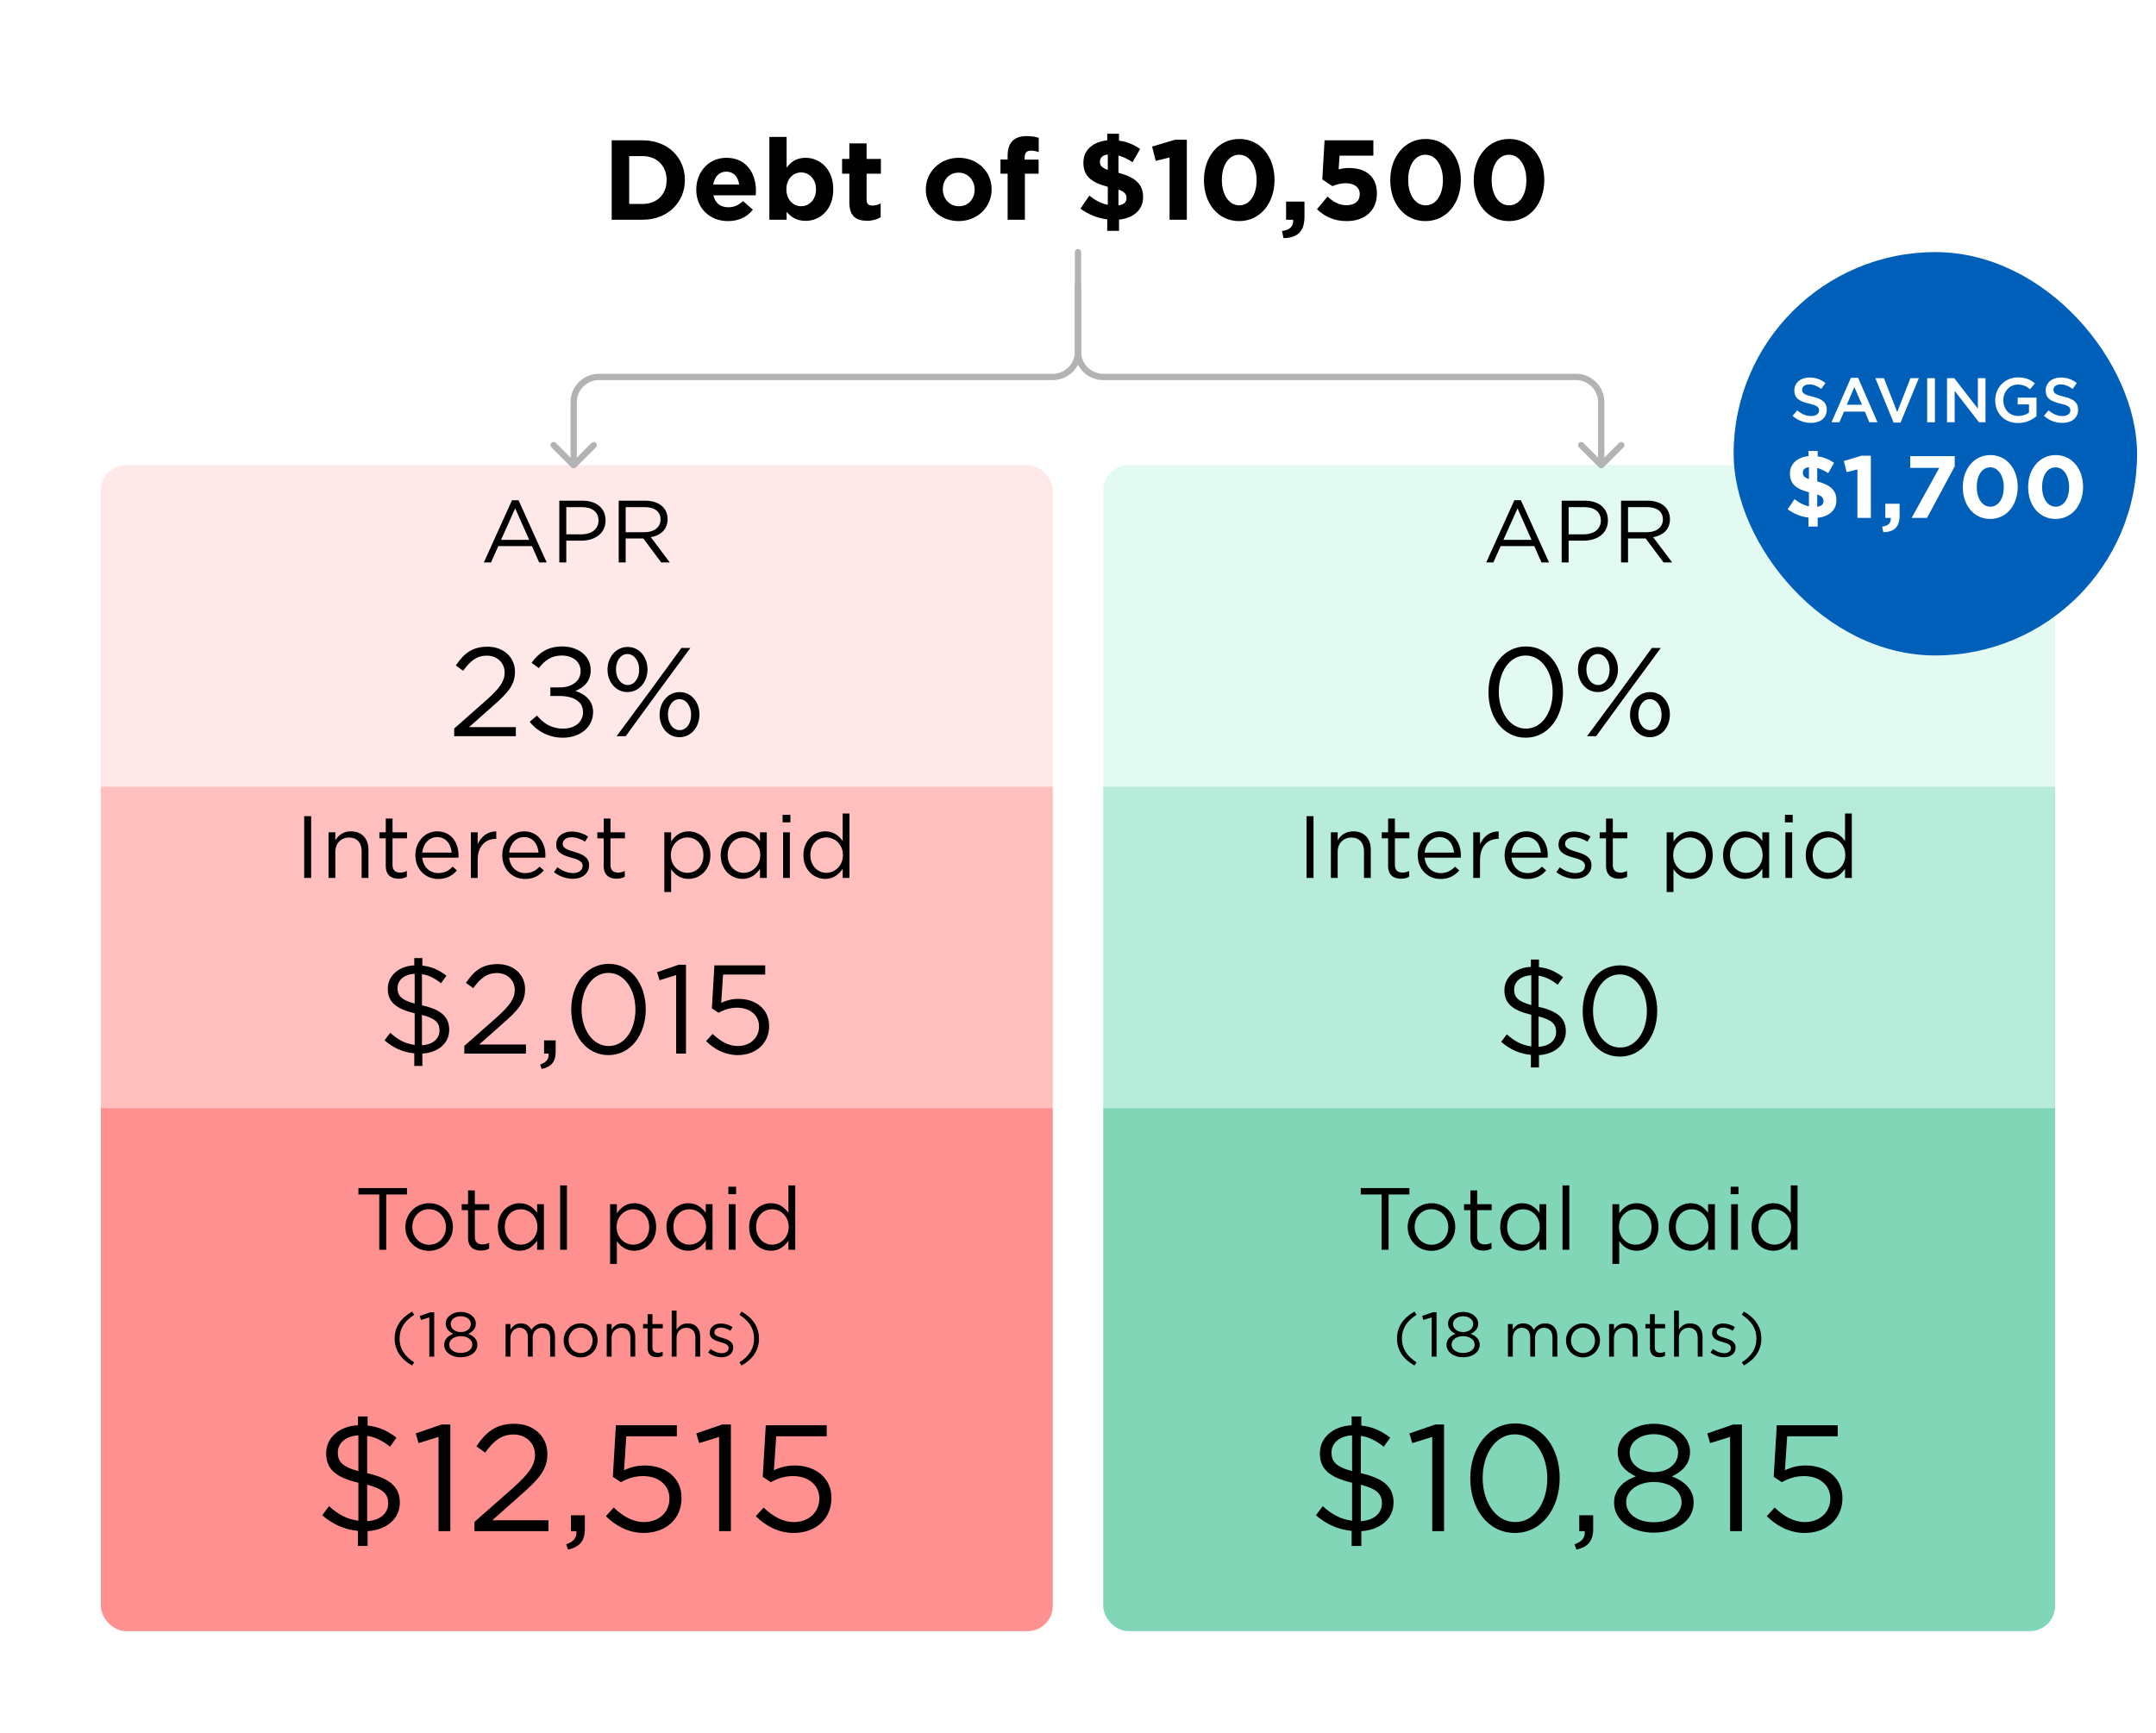 <svg width="342" height="275" viewBox="0 0 342 275" fill="none" xmlns="http://www.w3.org/2000/svg">
<rect width="342" height="275" fill="white"/>
<g clip-path="url(#clip0_395_12827)">
<rect width="151" height="51" transform="translate(16 73.808)" fill="#FFE8E8"/>
<path d="M76.751 89.243L81.217 79.373H82.253L86.719 89.243H85.529L84.381 86.653H79.047L77.885 89.243H76.751ZM79.481 85.659H83.947L81.721 80.661L79.481 85.659Z" fill="black"/>
<path d="M88.722 89.243V79.443H92.389C94.602 79.443 96.058 80.619 96.058 82.551V82.579C96.058 84.693 94.293 85.785 92.207 85.785H89.828V89.243H88.722ZM89.828 84.777H92.249C93.874 84.777 94.938 83.909 94.938 82.621V82.593C94.938 81.193 93.888 80.465 92.305 80.465H89.828V84.777Z" fill="black"/>
<path d="M98.143 89.243V79.443H102.357C103.561 79.443 104.527 79.807 105.143 80.423C105.619 80.899 105.899 81.585 105.899 82.355V82.383C105.899 84.007 104.779 84.959 103.239 85.239L106.249 89.243H104.891L102.049 85.435H99.249V89.243H98.143ZM99.249 84.441H102.259C103.729 84.441 104.779 83.685 104.779 82.425V82.397C104.779 81.193 103.855 80.465 102.273 80.465H99.249V84.441Z" fill="black"/>
<path d="M72.049 116.808V115.588L77.129 111.108C79.269 109.188 80.049 108.108 80.049 106.708C80.049 105.068 78.749 104.028 77.228 104.028C75.629 104.028 74.588 104.868 73.469 106.428L72.308 105.588C73.569 103.708 74.888 102.608 77.349 102.608C79.868 102.608 81.689 104.288 81.689 106.568V106.608C81.689 108.648 80.609 109.908 78.148 112.048L74.409 115.368H81.829V116.808H72.049Z" fill="black"/>
<path d="M89.281 117.048C87.021 117.048 85.181 115.988 84.021 114.528L85.181 113.528C86.201 114.808 87.541 115.608 89.321 115.608C91.161 115.608 92.481 114.588 92.481 113.008V112.968C92.481 111.388 91.101 110.428 88.741 110.428H87.301V109.068H88.781C90.701 109.068 92.101 108.088 92.101 106.488V106.448C92.101 105.048 90.921 104.008 89.101 104.008C87.541 104.008 86.441 104.728 85.481 106.008L84.321 105.168C85.441 103.588 86.921 102.568 89.141 102.568C91.821 102.568 93.701 104.148 93.701 106.308V106.348C93.701 108.188 92.501 109.148 91.261 109.628C92.861 110.148 94.081 111.188 94.081 112.968V113.008C94.081 115.248 92.161 117.048 89.281 117.048Z" fill="black"/>
<path d="M99.531 109.808C97.631 109.808 96.371 108.148 96.371 106.268V106.228C96.371 104.328 97.651 102.648 99.571 102.648C101.451 102.648 102.711 104.308 102.711 106.188V106.228C102.711 108.128 101.431 109.808 99.531 109.808ZM99.531 103.768C98.431 103.768 97.711 104.868 97.711 106.188V106.228C97.711 107.628 98.531 108.688 99.571 108.688C100.651 108.688 101.391 107.608 101.391 106.268V106.228C101.391 104.828 100.551 103.768 99.531 103.768ZM103.211 109.508L108.091 102.808H109.511L104.111 110.148L99.251 116.808H97.811L103.211 109.508ZM107.771 116.968C105.891 116.968 104.631 115.308 104.631 113.428V113.388C104.631 111.488 105.911 109.808 107.811 109.808C109.711 109.808 110.951 111.468 110.951 113.348V113.388C110.951 115.288 109.691 116.968 107.771 116.968ZM107.811 115.848C108.911 115.848 109.631 114.768 109.631 113.428V113.388C109.631 111.988 108.811 110.928 107.771 110.928C106.691 110.928 105.951 112.028 105.951 113.348V113.388C105.951 114.788 106.771 115.848 107.811 115.848Z" fill="black"/>
<rect width="151" height="51" transform="translate(16 124.808)" fill="#FFBFBF"/>
<path d="M48.251 139.298V129.498H49.357V139.298H48.251Z" fill="black"/>
<path d="M52.115 139.298V132.06H53.193V133.32C53.669 132.536 54.425 131.906 55.671 131.906C57.421 131.906 58.443 133.082 58.443 134.804V139.298H57.365V135.07C57.365 133.726 56.637 132.886 55.363 132.886C54.117 132.886 53.193 133.796 53.193 135.154V139.298H52.115Z" fill="black"/>
<path d="M63.234 139.424C62.072 139.424 61.19 138.85 61.19 137.38V133.012H60.182V132.06H61.19V129.876H62.268V132.06H64.564V133.012H62.268V137.24C62.268 138.122 62.758 138.444 63.486 138.444C63.85 138.444 64.158 138.374 64.536 138.192V139.116C64.158 139.312 63.752 139.424 63.234 139.424Z" fill="black"/>
<path d="M69.501 139.466C67.513 139.466 65.889 137.94 65.889 135.7V135.672C65.889 133.586 67.359 131.906 69.361 131.906C71.503 131.906 72.735 133.614 72.735 135.728C72.735 135.868 72.735 135.952 72.721 136.078H66.981C67.135 137.646 68.241 138.528 69.529 138.528C70.523 138.528 71.223 138.122 71.811 137.506L72.483 138.108C71.755 138.92 70.873 139.466 69.501 139.466ZM66.981 135.28H71.643C71.531 133.964 70.775 132.816 69.333 132.816C68.073 132.816 67.121 133.866 66.981 135.28Z" fill="black"/>
<path d="M74.692 139.298V132.06H75.77V133.95C76.302 132.746 77.352 131.878 78.724 131.934V133.096H78.64C77.058 133.096 75.77 134.23 75.77 136.414V139.298H74.692Z" fill="black"/>
<path d="M83.285 139.466C81.297 139.466 79.673 137.94 79.673 135.7V135.672C79.673 133.586 81.143 131.906 83.145 131.906C85.287 131.906 86.519 133.614 86.519 135.728C86.519 135.868 86.519 135.952 86.505 136.078H80.765C80.919 137.646 82.025 138.528 83.313 138.528C84.307 138.528 85.007 138.122 85.595 137.506L86.267 138.108C85.539 138.92 84.657 139.466 83.285 139.466ZM80.765 135.28H85.427C85.315 133.964 84.559 132.816 83.117 132.816C81.857 132.816 80.905 133.866 80.765 135.28Z" fill="black"/>
<path d="M90.871 139.438C89.835 139.438 88.686 139.032 87.874 138.374L88.421 137.604C89.204 138.192 90.073 138.528 90.927 138.528C91.794 138.528 92.424 138.08 92.424 137.38V137.352C92.424 136.624 91.57 136.344 90.618 136.078C89.484 135.756 88.225 135.364 88.225 134.034V134.006C88.225 132.76 89.26 131.934 90.689 131.934C91.57 131.934 92.55 132.242 93.293 132.732L92.802 133.544C92.13 133.11 91.361 132.844 90.66 132.844C89.806 132.844 89.26 133.292 89.26 133.894V133.922C89.26 134.608 90.156 134.874 91.123 135.168C92.243 135.504 93.447 135.938 93.447 137.24V137.268C93.447 138.64 92.312 139.438 90.871 139.438Z" fill="black"/>
<path d="M97.805 139.424C96.642 139.424 95.76 138.85 95.76 137.38V133.012H94.752V132.06H95.76V129.876H96.838V132.06H99.135V133.012H96.838V137.24C96.838 138.122 97.329 138.444 98.056 138.444C98.421 138.444 98.728 138.374 99.106 138.192V139.116C98.728 139.312 98.323 139.424 97.805 139.424Z" fill="black"/>
<path d="M105.38 141.538V132.06H106.458V133.516C107.046 132.648 107.9 131.906 109.23 131.906C110.966 131.906 112.688 133.278 112.688 135.658V135.686C112.688 138.052 110.98 139.452 109.23 139.452C107.886 139.452 107.018 138.724 106.458 137.912V141.538H105.38ZM109.034 138.486C110.434 138.486 111.582 137.45 111.582 135.7V135.672C111.582 133.964 110.406 132.872 109.034 132.872C107.69 132.872 106.416 134.006 106.416 135.658V135.686C106.416 137.366 107.69 138.486 109.034 138.486Z" fill="black"/>
<path d="M117.785 139.452C116.049 139.452 114.327 138.08 114.327 135.7V135.672C114.327 133.306 116.049 131.906 117.785 131.906C119.129 131.906 119.997 132.634 120.557 133.446V132.06H121.635V139.298H120.557V137.842C119.969 138.71 119.115 139.452 117.785 139.452ZM117.981 138.486C119.325 138.486 120.599 137.352 120.599 135.686V135.658C120.599 133.992 119.325 132.872 117.981 132.872C116.581 132.872 115.433 133.908 115.433 135.658V135.686C115.433 137.394 116.609 138.486 117.981 138.486Z" fill="black"/>
<path d="M124.142 130.478V129.288H125.374V130.478H124.142ZM124.212 139.298V132.06H125.29V139.298H124.212Z" fill="black"/>
<path d="M130.899 139.452C129.163 139.452 127.441 138.08 127.441 135.7V135.672C127.441 133.306 129.163 131.906 130.899 131.906C132.243 131.906 133.111 132.634 133.671 133.446V129.078H134.749V139.298H133.671V137.842C133.083 138.71 132.229 139.452 130.899 139.452ZM131.095 138.486C132.439 138.486 133.713 137.352 133.713 135.686V135.658C133.713 133.992 132.439 132.872 131.095 132.872C129.695 132.872 128.547 133.908 128.547 135.658V135.686C128.547 137.394 129.723 138.486 131.095 138.486Z" fill="black"/>
<path d="M70.817 154.808L69.957 156.008C68.977 155.208 67.997 154.728 66.937 154.568V159.508C69.977 160.188 71.257 161.348 71.257 163.388C71.257 165.548 69.497 167.008 66.997 167.168V169.128H65.717V167.128C63.937 166.968 62.397 166.268 60.997 165.068L61.897 163.868C63.097 164.948 64.277 165.608 65.777 165.788V160.768C62.817 160.068 61.517 158.988 61.517 156.888V156.868C61.517 154.808 63.257 153.288 65.717 153.168V152.008H66.997V153.208C68.497 153.368 69.637 153.908 70.817 154.808ZM69.717 163.488C69.717 162.308 69.137 161.608 66.937 161.028V165.848C68.657 165.748 69.717 164.808 69.717 163.508V163.488ZM63.057 156.768C63.057 157.908 63.577 158.648 65.777 159.228V154.508C64.077 154.588 63.057 155.548 63.057 156.768Z" fill="black"/>
<path d="M73.652 167.168V165.948L78.732 161.468C80.872 159.548 81.652 158.468 81.652 157.068C81.652 155.428 80.352 154.388 78.832 154.388C77.232 154.388 76.192 155.228 75.072 156.788L73.912 155.948C75.172 154.068 76.492 152.968 78.952 152.968C81.472 152.968 83.292 154.648 83.292 156.928V156.968C83.292 159.008 82.212 160.268 79.752 162.408L76.012 165.728H83.432V167.168H73.652Z" fill="black"/>
<path d="M85.924 169.608L85.684 168.908C86.684 168.548 87.104 168.028 87.024 167.168H86.304V165.068H88.144V166.868C88.144 168.488 87.444 169.268 85.924 169.608Z" fill="black"/>
<path d="M96.516 167.408C92.896 167.408 90.616 164.128 90.616 160.208V160.168C90.616 156.248 92.956 152.928 96.556 152.928C100.156 152.928 102.436 156.208 102.436 160.128V160.168C102.436 164.088 100.116 167.408 96.516 167.408ZM96.556 165.968C99.176 165.968 100.796 163.268 100.796 160.208V160.168C100.796 157.108 99.116 154.368 96.516 154.368C93.896 154.368 92.256 157.048 92.256 160.128V160.168C92.256 163.228 93.936 165.968 96.556 165.968Z" fill="black"/>
<path d="M107.255 167.168V154.708L104.615 155.528L104.235 154.248L107.655 153.068H108.815V167.168H107.255Z" fill="black"/>
<path d="M117.003 167.408C115.003 167.408 113.263 166.448 112.003 165.188L113.043 164.048C114.263 165.228 115.603 165.968 117.023 165.968C119.023 165.968 120.403 164.648 120.403 162.868V162.828C120.403 161.088 118.963 159.888 116.923 159.888C115.743 159.888 114.803 160.248 113.983 160.688L112.923 159.988L113.323 153.168H121.383V154.628H114.703L114.403 159.108C115.223 158.748 116.003 158.488 117.163 158.488C119.883 158.488 122.003 160.108 122.003 162.768V162.808C122.003 165.548 119.923 167.408 117.003 167.408Z" fill="black"/>
<rect width="151" height="83" transform="translate(16 175.808)" fill="#FF9090"/>
<path d="M60.16 198.298V189.52H56.856V188.498H64.57V189.52H61.266V198.298H60.16Z" fill="black"/>
<path d="M68.05 198.466C65.88 198.466 64.298 196.758 64.298 194.714V194.686C64.298 192.642 65.894 190.906 68.078 190.906C70.248 190.906 71.844 192.614 71.844 194.658V194.686C71.844 196.73 70.234 198.466 68.05 198.466ZM68.078 197.5C69.646 197.5 70.738 196.24 70.738 194.714V194.686C70.738 193.132 69.576 191.858 68.05 191.858C66.482 191.858 65.404 193.132 65.404 194.658V194.686C65.404 196.24 66.552 197.5 68.078 197.5Z" fill="black"/>
<path d="M76.289 198.424C75.127 198.424 74.245 197.85 74.245 196.38V192.012H73.237V191.06H74.245V188.876H75.323V191.06H77.619V192.012H75.323V196.24C75.323 197.122 75.813 197.444 76.541 197.444C76.905 197.444 77.213 197.374 77.591 197.192V198.116C77.213 198.312 76.807 198.424 76.289 198.424Z" fill="black"/>
<path d="M82.43 198.452C80.694 198.452 78.972 197.08 78.972 194.7V194.672C78.972 192.306 80.694 190.906 82.43 190.906C83.774 190.906 84.642 191.634 85.202 192.446V191.06H86.28V198.298H85.202V196.842C84.614 197.71 83.76 198.452 82.43 198.452ZM82.626 197.486C83.97 197.486 85.244 196.352 85.244 194.686V194.658C85.244 192.992 83.97 191.872 82.626 191.872C81.226 191.872 80.078 192.908 80.078 194.658V194.686C80.078 196.394 81.254 197.486 82.626 197.486Z" fill="black"/>
<path d="M88.857 198.298V188.078H89.935V198.298H88.857Z" fill="black"/>
<path d="M96.774 200.538V191.06H97.852V192.516C98.44 191.648 99.294 190.906 100.624 190.906C102.36 190.906 104.082 192.278 104.082 194.658V194.686C104.082 197.052 102.374 198.452 100.624 198.452C99.28 198.452 98.412 197.724 97.852 196.912V200.538H96.774ZM100.428 197.486C101.828 197.486 102.976 196.45 102.976 194.7V194.672C102.976 192.964 101.8 191.872 100.428 191.872C99.084 191.872 97.81 193.006 97.81 194.658V194.686C97.81 196.366 99.084 197.486 100.428 197.486Z" fill="black"/>
<path d="M109.179 198.452C107.443 198.452 105.721 197.08 105.721 194.7V194.672C105.721 192.306 107.443 190.906 109.179 190.906C110.523 190.906 111.391 191.634 111.951 192.446V191.06H113.029V198.298H111.951V196.842C111.363 197.71 110.509 198.452 109.179 198.452ZM109.375 197.486C110.719 197.486 111.993 196.352 111.993 194.686V194.658C111.993 192.992 110.719 191.872 109.375 191.872C107.975 191.872 106.827 192.908 106.827 194.658V194.686C106.827 196.394 108.003 197.486 109.375 197.486Z" fill="black"/>
<path d="M115.536 189.478V188.288H116.768V189.478H115.536ZM115.606 198.298V191.06H116.684V198.298H115.606Z" fill="black"/>
<path d="M122.294 198.452C120.558 198.452 118.836 197.08 118.836 194.7V194.672C118.836 192.306 120.558 190.906 122.294 190.906C123.638 190.906 124.506 191.634 125.066 192.446V188.078H126.144V198.298H125.066V196.842C124.478 197.71 123.624 198.452 122.294 198.452ZM122.49 197.486C123.834 197.486 125.108 196.352 125.108 194.686V194.658C125.108 192.992 123.834 191.872 122.49 191.872C121.09 191.872 119.942 192.908 119.942 194.658V194.686C119.942 196.394 121.118 197.486 122.49 197.486Z" fill="black"/>
<path d="M65.372 216.663C63.592 215.663 62.602 214.223 62.602 212.383C62.602 210.543 63.592 209.103 65.372 208.103L65.702 208.613C64.182 209.583 63.382 210.783 63.382 212.383C63.382 213.983 64.182 215.183 65.702 216.153L65.372 216.663Z" fill="black"/>
<path d="M68.098 215.253V209.023L66.778 209.433L66.588 208.793L68.298 208.203H68.878V215.253H68.098Z" fill="black"/>
<path d="M73.092 215.353C71.602 215.353 70.462 214.543 70.462 213.373V213.353C70.462 212.523 71.062 211.933 71.902 211.633C71.252 211.333 70.702 210.833 70.702 210.023V210.003C70.702 208.923 71.812 208.153 73.092 208.153C74.372 208.153 75.482 208.923 75.482 210.003V210.023C75.482 210.833 74.932 211.333 74.282 211.633C75.112 211.943 75.722 212.513 75.722 213.343V213.363C75.722 214.553 74.582 215.353 73.092 215.353ZM73.092 211.353C73.982 211.353 74.692 210.833 74.692 210.073V210.053C74.692 209.363 74.002 208.843 73.092 208.843C72.182 208.843 71.492 209.353 71.492 210.053V210.073C71.492 210.833 72.202 211.353 73.092 211.353ZM73.092 214.663C74.242 214.663 74.922 214.063 74.922 213.353V213.333C74.922 212.553 74.112 212.003 73.092 212.003C72.072 212.003 71.262 212.553 71.262 213.333V213.353C71.262 214.063 71.942 214.663 73.092 214.663Z" fill="black"/>
<path d="M80.199 215.253V210.083H80.969V210.953C81.309 210.443 81.769 209.973 82.639 209.973C83.479 209.973 84.019 210.423 84.299 211.003C84.669 210.433 85.219 209.973 86.119 209.973C87.309 209.973 88.039 210.773 88.039 212.053V215.253H87.269V212.233C87.269 211.233 86.769 210.673 85.929 210.673C85.149 210.673 84.499 211.253 84.499 212.273V215.253H83.739V212.213C83.739 211.243 83.229 210.673 82.409 210.673C81.589 210.673 80.969 211.353 80.969 212.303V215.253H80.199Z" fill="black"/>
<path d="M92.091 215.373C90.541 215.373 89.411 214.153 89.411 212.693V212.673C89.411 211.213 90.551 209.973 92.111 209.973C93.661 209.973 94.801 211.193 94.801 212.653V212.673C94.801 214.133 93.651 215.373 92.091 215.373ZM92.111 214.683C93.231 214.683 94.011 213.783 94.011 212.693V212.673C94.011 211.563 93.181 210.653 92.091 210.653C90.971 210.653 90.201 211.563 90.201 212.653V212.673C90.201 213.783 91.021 214.683 92.111 214.683Z" fill="black"/>
<path d="M96.246 215.253V210.083H97.016V210.983C97.356 210.423 97.896 209.973 98.786 209.973C100.036 209.973 100.766 210.813 100.766 212.043V215.253H99.996V212.233C99.996 211.273 99.476 210.673 98.566 210.673C97.676 210.673 97.016 211.323 97.016 212.293V215.253H96.246Z" fill="black"/>
<path d="M104.188 215.343C103.358 215.343 102.728 214.933 102.728 213.883V210.763H102.008V210.083H102.728V208.523H103.498V210.083H105.138V210.763H103.498V213.783C103.498 214.413 103.848 214.643 104.368 214.643C104.628 214.643 104.848 214.593 105.118 214.463V215.123C104.848 215.263 104.558 215.343 104.188 215.343Z" fill="black"/>
<path d="M106.551 215.253V207.953H107.321V210.983C107.661 210.423 108.201 209.973 109.091 209.973C110.341 209.973 111.071 210.813 111.071 212.043V215.253H110.301V212.233C110.301 211.273 109.781 210.673 108.871 210.673C107.981 210.673 107.321 211.323 107.321 212.293V215.253H106.551Z" fill="black"/>
<path d="M114.473 215.353C113.733 215.353 112.913 215.063 112.333 214.593L112.723 214.043C113.283 214.463 113.903 214.703 114.513 214.703C115.133 214.703 115.583 214.383 115.583 213.883V213.863C115.583 213.343 114.973 213.143 114.293 212.953C113.483 212.723 112.583 212.443 112.583 211.493V211.473C112.583 210.583 113.323 209.993 114.343 209.993C114.973 209.993 115.673 210.213 116.203 210.563L115.853 211.143C115.373 210.833 114.823 210.643 114.323 210.643C113.713 210.643 113.323 210.963 113.323 211.393V211.413C113.323 211.903 113.963 212.093 114.653 212.303C115.453 212.543 116.313 212.853 116.313 213.783V213.803C116.313 214.783 115.503 215.353 114.473 215.353Z" fill="black"/>
<path d="M117.628 216.663L117.298 216.153C118.818 215.183 119.618 213.983 119.618 212.383C119.618 210.783 118.818 209.583 117.298 208.613L117.628 208.103C119.408 209.103 120.398 210.543 120.398 212.383C120.398 214.223 119.408 215.663 117.628 216.663Z" fill="black"/>
<path d="M62.897 228.108L61.865 229.548C60.689 228.588 59.513 228.012 58.241 227.82V233.748C61.889 234.564 63.425 235.956 63.425 238.404C63.425 240.996 61.313 242.748 58.313 242.94V245.292H56.777V242.892C54.641 242.7 52.793 241.86 51.113 240.42L52.193 238.98C53.633 240.276 55.049 241.068 56.849 241.284V235.26C53.297 234.42 51.737 233.124 51.737 230.604V230.58C51.737 228.108 53.825 226.284 56.777 226.14V224.748H58.313V226.188C60.113 226.38 61.481 227.028 62.897 228.108ZM61.577 238.524C61.577 237.108 60.881 236.268 58.241 235.572V241.356C60.305 241.236 61.577 240.108 61.577 238.548V238.524ZM53.585 230.46C53.585 231.828 54.209 232.716 56.849 233.412V227.748C54.809 227.844 53.585 228.996 53.585 230.46Z" fill="black"/>
<path d="M69.563 242.94V227.988L66.395 228.972L65.939 227.436L70.043 226.02H71.435V242.94H69.563Z" fill="black"/>
<path d="M75.26 242.94V241.476L81.356 236.1C83.924 233.796 84.86 232.5 84.86 230.82C84.86 228.852 83.3 227.604 81.476 227.604C79.556 227.604 78.308 228.612 76.964 230.484L75.572 229.476C77.084 227.22 78.668 225.9 81.62 225.9C84.644 225.9 86.828 227.916 86.828 230.652V230.7C86.828 233.148 85.532 234.66 82.58 237.228L78.092 241.212H86.996V242.94H75.26Z" fill="black"/>
<path d="M90.108 245.868L89.82 245.028C91.019 244.596 91.523 243.972 91.427 242.94H90.564V240.42H92.772V242.58C92.772 244.524 91.931 245.46 90.108 245.868Z" fill="black"/>
<path d="M102.11 243.228C99.71 243.228 97.622 242.076 96.11 240.564L97.358 239.196C98.822 240.612 100.43 241.5 102.134 241.5C104.534 241.5 106.19 239.916 106.19 237.78V237.732C106.19 235.644 104.462 234.204 102.014 234.204C100.598 234.204 99.47 234.636 98.486 235.164L97.214 234.324L97.694 226.14H107.366V227.892H99.35L98.99 233.268C99.974 232.836 100.91 232.524 102.302 232.524C105.566 232.524 108.11 234.468 108.11 237.66V237.708C108.11 240.996 105.614 243.228 102.11 243.228Z" fill="black"/>
<path d="M114.07 242.94V227.988L110.902 228.972L110.446 227.436L114.55 226.02H115.942V242.94H114.07Z" fill="black"/>
<path d="M125.887 243.228C123.487 243.228 121.399 242.076 119.887 240.564L121.135 239.196C122.599 240.612 124.207 241.5 125.911 241.5C128.311 241.5 129.967 239.916 129.967 237.78V237.732C129.967 235.644 128.239 234.204 125.791 234.204C124.375 234.204 123.247 234.636 122.263 235.164L120.991 234.324L121.471 226.14H131.143V227.892H123.127L122.767 233.268C123.751 232.836 124.687 232.524 126.079 232.524C129.343 232.524 131.887 234.468 131.887 237.66V237.708C131.887 240.996 129.391 243.228 125.887 243.228Z" fill="black"/>
</g>
<g clip-path="url(#clip1_395_12827)">
<rect width="151" height="51" transform="translate(175 73.808)" fill="#E3FAF2"/>
<path d="M235.751 89.243L240.217 79.373H241.253L245.719 89.243H244.529L243.381 86.653H238.047L236.885 89.243H235.751ZM238.481 85.659H242.947L240.721 80.661L238.481 85.659Z" fill="black"/>
<path d="M247.722 89.243V79.443H251.39C253.602 79.443 255.058 80.619 255.058 82.551V82.579C255.058 84.693 253.294 85.785 251.208 85.785H248.828V89.243H247.722ZM248.828 84.777H251.25C252.874 84.777 253.938 83.909 253.938 82.621V82.593C253.938 81.193 252.888 80.465 251.306 80.465H248.828V84.777Z" fill="black"/>
<path d="M257.143 89.243V79.443H261.357C262.561 79.443 263.527 79.807 264.143 80.423C264.619 80.899 264.899 81.585 264.899 82.355V82.383C264.899 84.007 263.779 84.959 262.239 85.239L265.249 89.243H263.891L261.049 85.435H258.249V89.243H257.143ZM258.249 84.441H261.259C262.729 84.441 263.779 83.685 263.779 82.425V82.397C263.779 81.193 262.855 80.465 261.273 80.465H258.249V84.441Z" fill="black"/>
<path d="M242.012 117.048C238.392 117.048 236.112 113.768 236.112 109.848V109.808C236.112 105.888 238.452 102.568 242.052 102.568C245.652 102.568 247.932 105.848 247.932 109.768V109.808C247.932 113.728 245.612 117.048 242.012 117.048ZM242.052 115.608C244.672 115.608 246.292 112.908 246.292 109.848V109.808C246.292 106.748 244.612 104.008 242.012 104.008C239.392 104.008 237.752 106.688 237.752 109.768V109.808C237.752 112.868 239.432 115.608 242.052 115.608Z" fill="black"/>
<path d="M253.468 109.808C251.568 109.808 250.308 108.148 250.308 106.268V106.228C250.308 104.328 251.588 102.648 253.508 102.648C255.388 102.648 256.648 104.308 256.648 106.188V106.228C256.648 108.128 255.368 109.808 253.468 109.808ZM253.468 103.768C252.368 103.768 251.648 104.868 251.648 106.188V106.228C251.648 107.628 252.468 108.688 253.508 108.688C254.588 108.688 255.328 107.608 255.328 106.268V106.228C255.328 104.828 254.488 103.768 253.468 103.768ZM257.148 109.508L262.028 102.808H263.448L258.048 110.148L253.188 116.808H251.748L257.148 109.508ZM261.708 116.968C259.828 116.968 258.568 115.308 258.568 113.428V113.388C258.568 111.488 259.848 109.808 261.748 109.808C263.648 109.808 264.888 111.468 264.888 113.348V113.388C264.888 115.288 263.628 116.968 261.708 116.968ZM261.748 115.848C262.848 115.848 263.568 114.768 263.568 113.428V113.388C263.568 111.988 262.748 110.928 261.708 110.928C260.628 110.928 259.888 112.028 259.888 113.348V113.388C259.888 114.788 260.708 115.848 261.748 115.848Z" fill="black"/>
<rect width="151" height="51" transform="translate(175 124.808)" fill="#B7ECDA"/>
<path d="M207.251 139.298V129.498H208.357V139.298H207.251Z" fill="black"/>
<path d="M211.115 139.298V132.06H212.193V133.32C212.669 132.536 213.425 131.906 214.671 131.906C216.421 131.906 217.443 133.082 217.443 134.804V139.298H216.365V135.07C216.365 133.726 215.637 132.886 214.363 132.886C213.117 132.886 212.193 133.796 212.193 135.154V139.298H211.115Z" fill="black"/>
<path d="M222.234 139.424C221.072 139.424 220.19 138.85 220.19 137.38V133.012H219.182V132.06H220.19V129.876H221.268V132.06H223.564V133.012H221.268V137.24C221.268 138.122 221.758 138.444 222.486 138.444C222.85 138.444 223.158 138.374 223.536 138.192V139.116C223.158 139.312 222.752 139.424 222.234 139.424Z" fill="black"/>
<path d="M228.501 139.466C226.513 139.466 224.889 137.94 224.889 135.7V135.672C224.889 133.586 226.359 131.906 228.361 131.906C230.503 131.906 231.735 133.614 231.735 135.728C231.735 135.868 231.735 135.952 231.721 136.078H225.981C226.135 137.646 227.241 138.528 228.529 138.528C229.523 138.528 230.223 138.122 230.811 137.506L231.483 138.108C230.755 138.92 229.873 139.466 228.501 139.466ZM225.981 135.28H230.643C230.531 133.964 229.775 132.816 228.333 132.816C227.073 132.816 226.121 133.866 225.981 135.28Z" fill="black"/>
<path d="M233.692 139.298V132.06H234.77V133.95C235.302 132.746 236.352 131.878 237.724 131.934V133.096H237.64C236.058 133.096 234.77 134.23 234.77 136.414V139.298H233.692Z" fill="black"/>
<path d="M242.285 139.466C240.297 139.466 238.673 137.94 238.673 135.7V135.672C238.673 133.586 240.143 131.906 242.145 131.906C244.287 131.906 245.519 133.614 245.519 135.728C245.519 135.868 245.519 135.952 245.505 136.078H239.765C239.919 137.646 241.025 138.528 242.313 138.528C243.307 138.528 244.007 138.122 244.595 137.506L245.267 138.108C244.539 138.92 243.657 139.466 242.285 139.466ZM239.765 135.28H244.427C244.315 133.964 243.559 132.816 242.117 132.816C240.857 132.816 239.905 133.866 239.765 135.28Z" fill="black"/>
<path d="M249.871 139.438C248.835 139.438 247.687 139.032 246.875 138.374L247.421 137.604C248.205 138.192 249.073 138.528 249.927 138.528C250.795 138.528 251.425 138.08 251.425 137.38V137.352C251.425 136.624 250.571 136.344 249.619 136.078C248.485 135.756 247.225 135.364 247.225 134.034V134.006C247.225 132.76 248.261 131.934 249.689 131.934C250.571 131.934 251.551 132.242 252.293 132.732L251.803 133.544C251.131 133.11 250.361 132.844 249.661 132.844C248.807 132.844 248.261 133.292 248.261 133.894V133.922C248.261 134.608 249.157 134.874 250.123 135.168C251.243 135.504 252.447 135.938 252.447 137.24V137.268C252.447 138.64 251.313 139.438 249.871 139.438Z" fill="black"/>
<path d="M256.804 139.424C255.642 139.424 254.76 138.85 254.76 137.38V133.012H253.752V132.06H254.76V129.876H255.838V132.06H258.134V133.012H255.838V137.24C255.838 138.122 256.328 138.444 257.056 138.444C257.42 138.444 257.728 138.374 258.106 138.192V139.116C257.728 139.312 257.322 139.424 256.804 139.424Z" fill="black"/>
<path d="M264.38 141.538V132.06H265.458V133.516C266.046 132.648 266.9 131.906 268.23 131.906C269.966 131.906 271.688 133.278 271.688 135.658V135.686C271.688 138.052 269.98 139.452 268.23 139.452C266.886 139.452 266.018 138.724 265.458 137.912V141.538H264.38ZM268.034 138.486C269.434 138.486 270.582 137.45 270.582 135.7V135.672C270.582 133.964 269.406 132.872 268.034 132.872C266.69 132.872 265.416 134.006 265.416 135.658V135.686C265.416 137.366 266.69 138.486 268.034 138.486Z" fill="black"/>
<path d="M276.785 139.452C275.049 139.452 273.327 138.08 273.327 135.7V135.672C273.327 133.306 275.049 131.906 276.785 131.906C278.129 131.906 278.997 132.634 279.557 133.446V132.06H280.635V139.298H279.557V137.842C278.969 138.71 278.115 139.452 276.785 139.452ZM276.981 138.486C278.325 138.486 279.599 137.352 279.599 135.686V135.658C279.599 133.992 278.325 132.872 276.981 132.872C275.581 132.872 274.433 133.908 274.433 135.658V135.686C274.433 137.394 275.609 138.486 276.981 138.486Z" fill="black"/>
<path d="M283.142 130.478V129.288H284.374V130.478H283.142ZM283.212 139.298V132.06H284.29V139.298H283.212Z" fill="black"/>
<path d="M289.899 139.452C288.163 139.452 286.441 138.08 286.441 135.7V135.672C286.441 133.306 288.163 131.906 289.899 131.906C291.243 131.906 292.111 132.634 292.671 133.446V129.078H293.749V139.298H292.671V137.842C292.083 138.71 291.229 139.452 289.899 139.452ZM290.095 138.486C291.439 138.486 292.713 137.352 292.713 135.686V135.658C292.713 133.992 291.439 132.872 290.095 132.872C288.695 132.872 287.547 133.908 287.547 135.658V135.686C287.547 137.394 288.723 138.486 290.095 138.486Z" fill="black"/>
<path d="M247.943 155.048L247.083 156.248C246.103 155.448 245.123 154.968 244.063 154.808V159.748C247.103 160.428 248.383 161.588 248.383 163.628C248.383 165.788 246.623 167.248 244.123 167.408V169.368H242.843V167.368C241.063 167.208 239.523 166.508 238.123 165.308L239.023 164.108C240.223 165.188 241.403 165.848 242.903 166.028V161.008C239.943 160.308 238.643 159.228 238.643 157.128V157.108C238.643 155.048 240.383 153.528 242.843 153.408V152.248H244.123V153.448C245.623 153.608 246.763 154.148 247.943 155.048ZM246.843 163.728C246.843 162.548 246.263 161.848 244.063 161.268V166.088C245.783 165.988 246.843 165.048 246.843 163.748V163.728ZM240.183 157.008C240.183 158.148 240.703 158.888 242.903 159.468V154.748C241.203 154.828 240.183 155.788 240.183 157.008Z" fill="black"/>
<path d="M256.957 167.648C253.337 167.648 251.057 164.368 251.057 160.448V160.408C251.057 156.488 253.397 153.168 256.997 153.168C260.597 153.168 262.877 156.448 262.877 160.368V160.408C262.877 164.328 260.557 167.648 256.957 167.648ZM256.997 166.208C259.617 166.208 261.237 163.508 261.237 160.448V160.408C261.237 157.348 259.557 154.608 256.957 154.608C254.337 154.608 252.697 157.288 252.697 160.368V160.408C252.697 163.468 254.377 166.208 256.997 166.208Z" fill="black"/>
<rect width="151" height="83" transform="translate(175 175.808)" fill="#81D6B8"/>
<path d="M219.16 198.298V189.52H215.856V188.498H223.57V189.52H220.266V198.298H219.16Z" fill="black"/>
<path d="M227.05 198.466C224.88 198.466 223.298 196.758 223.298 194.714V194.686C223.298 192.642 224.894 190.906 227.078 190.906C229.248 190.906 230.844 192.614 230.844 194.658V194.686C230.844 196.73 229.234 198.466 227.05 198.466ZM227.078 197.5C228.646 197.5 229.738 196.24 229.738 194.714V194.686C229.738 193.132 228.576 191.858 227.05 191.858C225.482 191.858 224.404 193.132 224.404 194.658V194.686C224.404 196.24 225.552 197.5 227.078 197.5Z" fill="black"/>
<path d="M235.289 198.424C234.127 198.424 233.245 197.85 233.245 196.38V192.012H232.237V191.06H233.245V188.876H234.323V191.06H236.619V192.012H234.323V196.24C234.323 197.122 234.813 197.444 235.541 197.444C235.905 197.444 236.213 197.374 236.591 197.192V198.116C236.213 198.312 235.807 198.424 235.289 198.424Z" fill="black"/>
<path d="M241.43 198.452C239.694 198.452 237.972 197.08 237.972 194.7V194.672C237.972 192.306 239.694 190.906 241.43 190.906C242.774 190.906 243.642 191.634 244.202 192.446V191.06H245.28V198.298H244.202V196.842C243.614 197.71 242.76 198.452 241.43 198.452ZM241.626 197.486C242.97 197.486 244.244 196.352 244.244 194.686V194.658C244.244 192.992 242.97 191.872 241.626 191.872C240.226 191.872 239.078 192.908 239.078 194.658V194.686C239.078 196.394 240.254 197.486 241.626 197.486Z" fill="black"/>
<path d="M247.857 198.298V188.078H248.935V198.298H247.857Z" fill="black"/>
<path d="M255.774 200.538V191.06H256.852V192.516C257.44 191.648 258.294 190.906 259.624 190.906C261.36 190.906 263.082 192.278 263.082 194.658V194.686C263.082 197.052 261.374 198.452 259.624 198.452C258.28 198.452 257.412 197.724 256.852 196.912V200.538H255.774ZM259.428 197.486C260.828 197.486 261.976 196.45 261.976 194.7V194.672C261.976 192.964 260.8 191.872 259.428 191.872C258.084 191.872 256.81 193.006 256.81 194.658V194.686C256.81 196.366 258.084 197.486 259.428 197.486Z" fill="black"/>
<path d="M268.179 198.452C266.443 198.452 264.721 197.08 264.721 194.7V194.672C264.721 192.306 266.443 190.906 268.179 190.906C269.523 190.906 270.391 191.634 270.951 192.446V191.06H272.029V198.298H270.951V196.842C270.363 197.71 269.509 198.452 268.179 198.452ZM268.375 197.486C269.719 197.486 270.993 196.352 270.993 194.686V194.658C270.993 192.992 269.719 191.872 268.375 191.872C266.975 191.872 265.827 192.908 265.827 194.658V194.686C265.827 196.394 267.003 197.486 268.375 197.486Z" fill="black"/>
<path d="M274.536 189.478V188.288H275.768V189.478H274.536ZM274.606 198.298V191.06H275.684V198.298H274.606Z" fill="black"/>
<path d="M281.294 198.452C279.558 198.452 277.836 197.08 277.836 194.7V194.672C277.836 192.306 279.558 190.906 281.294 190.906C282.638 190.906 283.506 191.634 284.066 192.446V188.078H285.144V198.298H284.066V196.842C283.478 197.71 282.624 198.452 281.294 198.452ZM281.49 197.486C282.834 197.486 284.108 196.352 284.108 194.686V194.658C284.108 192.992 282.834 191.872 281.49 191.872C280.09 191.872 278.942 192.908 278.942 194.658V194.686C278.942 196.394 280.118 197.486 281.49 197.486Z" fill="black"/>
<path d="M224.372 216.663C222.592 215.663 221.602 214.223 221.602 212.383C221.602 210.543 222.592 209.103 224.372 208.103L224.702 208.613C223.182 209.583 222.382 210.783 222.382 212.383C222.382 213.983 223.182 215.183 224.702 216.153L224.372 216.663Z" fill="black"/>
<path d="M227.098 215.253V209.023L225.778 209.433L225.588 208.793L227.298 208.203H227.878V215.253H227.098Z" fill="black"/>
<path d="M232.092 215.353C230.602 215.353 229.462 214.543 229.462 213.373V213.353C229.462 212.523 230.062 211.933 230.902 211.633C230.252 211.333 229.702 210.833 229.702 210.023V210.003C229.702 208.923 230.812 208.153 232.092 208.153C233.372 208.153 234.482 208.923 234.482 210.003V210.023C234.482 210.833 233.932 211.333 233.282 211.633C234.112 211.943 234.722 212.513 234.722 213.343V213.363C234.722 214.553 233.582 215.353 232.092 215.353ZM232.092 211.353C232.982 211.353 233.692 210.833 233.692 210.073V210.053C233.692 209.363 233.002 208.843 232.092 208.843C231.182 208.843 230.492 209.353 230.492 210.053V210.073C230.492 210.833 231.202 211.353 232.092 211.353ZM232.092 214.663C233.242 214.663 233.922 214.063 233.922 213.353V213.333C233.922 212.553 233.112 212.003 232.092 212.003C231.072 212.003 230.262 212.553 230.262 213.333V213.353C230.262 214.063 230.942 214.663 232.092 214.663Z" fill="black"/>
<path d="M239.199 215.253V210.083H239.969V210.953C240.309 210.443 240.769 209.973 241.639 209.973C242.479 209.973 243.019 210.423 243.299 211.003C243.669 210.433 244.219 209.973 245.119 209.973C246.309 209.973 247.039 210.773 247.039 212.053V215.253H246.269V212.233C246.269 211.233 245.769 210.673 244.929 210.673C244.149 210.673 243.499 211.253 243.499 212.273V215.253H242.739V212.213C242.739 211.243 242.229 210.673 241.409 210.673C240.589 210.673 239.969 211.353 239.969 212.303V215.253H239.199Z" fill="black"/>
<path d="M251.091 215.373C249.541 215.373 248.411 214.153 248.411 212.693V212.673C248.411 211.213 249.551 209.973 251.111 209.973C252.661 209.973 253.801 211.193 253.801 212.653V212.673C253.801 214.133 252.651 215.373 251.091 215.373ZM251.111 214.683C252.231 214.683 253.011 213.783 253.011 212.693V212.673C253.011 211.563 252.181 210.653 251.091 210.653C249.971 210.653 249.201 211.563 249.201 212.653V212.673C249.201 213.783 250.021 214.683 251.111 214.683Z" fill="black"/>
<path d="M255.246 215.253V210.083H256.016V210.983C256.356 210.423 256.896 209.973 257.786 209.973C259.036 209.973 259.766 210.813 259.766 212.043V215.253H258.996V212.233C258.996 211.273 258.476 210.673 257.566 210.673C256.676 210.673 256.016 211.323 256.016 212.293V215.253H255.246Z" fill="black"/>
<path d="M263.188 215.343C262.358 215.343 261.728 214.933 261.728 213.883V210.763H261.008V210.083H261.728V208.523H262.498V210.083H264.138V210.763H262.498V213.783C262.498 214.413 262.848 214.643 263.368 214.643C263.628 214.643 263.848 214.593 264.118 214.463V215.123C263.848 215.263 263.558 215.343 263.188 215.343Z" fill="black"/>
<path d="M265.551 215.253V207.953H266.321V210.983C266.661 210.423 267.201 209.973 268.091 209.973C269.341 209.973 270.071 210.813 270.071 212.043V215.253H269.301V212.233C269.301 211.273 268.781 210.673 267.871 210.673C266.981 210.673 266.321 211.323 266.321 212.293V215.253H265.551Z" fill="black"/>
<path d="M273.473 215.353C272.733 215.353 271.913 215.063 271.333 214.593L271.723 214.043C272.283 214.463 272.903 214.703 273.513 214.703C274.133 214.703 274.583 214.383 274.583 213.883V213.863C274.583 213.343 273.973 213.143 273.293 212.953C272.483 212.723 271.583 212.443 271.583 211.493V211.473C271.583 210.583 272.323 209.993 273.343 209.993C273.973 209.993 274.673 210.213 275.203 210.563L274.853 211.143C274.373 210.833 273.823 210.643 273.323 210.643C272.713 210.643 272.323 210.963 272.323 211.393V211.413C272.323 211.903 272.963 212.093 273.653 212.303C274.453 212.543 275.313 212.853 275.313 213.783V213.803C275.313 214.783 274.503 215.353 273.473 215.353Z" fill="black"/>
<path d="M276.628 216.663L276.298 216.153C277.818 215.183 278.618 213.983 278.618 212.383C278.618 210.783 277.818 209.583 276.298 208.613L276.628 208.103C278.408 209.103 279.398 210.543 279.398 212.383C279.398 214.223 278.408 215.663 276.628 216.663Z" fill="black"/>
<path d="M220.526 228.108L219.494 229.548C218.318 228.588 217.142 228.012 215.87 227.82V233.748C219.518 234.564 221.054 235.956 221.054 238.404C221.054 240.996 218.942 242.748 215.942 242.94V245.292H214.406V242.892C212.27 242.7 210.422 241.86 208.742 240.42L209.822 238.98C211.262 240.276 212.678 241.068 214.478 241.284V235.26C210.926 234.42 209.366 233.124 209.366 230.604V230.58C209.366 228.108 211.454 226.284 214.406 226.14V224.748H215.942V226.188C217.742 226.38 219.11 227.028 220.526 228.108ZM219.206 238.524C219.206 237.108 218.51 236.268 215.87 235.572V241.356C217.934 241.236 219.206 240.108 219.206 238.548V238.524ZM211.214 230.46C211.214 231.828 211.838 232.716 214.478 233.412V227.748C212.438 227.844 211.214 228.996 211.214 230.46Z" fill="black"/>
<path d="M227.192 242.94V227.988L224.024 228.972L223.568 227.436L227.672 226.02H229.064V242.94H227.192Z" fill="black"/>
<path d="M240.305 243.228C235.961 243.228 233.225 239.292 233.225 234.588V234.54C233.225 229.836 236.033 225.852 240.353 225.852C244.673 225.852 247.409 229.788 247.409 234.492V234.54C247.409 239.244 244.625 243.228 240.305 243.228ZM240.353 241.5C243.497 241.5 245.441 238.26 245.441 234.588V234.54C245.441 230.868 243.425 227.58 240.305 227.58C237.161 227.58 235.193 230.796 235.193 234.492V234.54C235.193 238.212 237.209 241.5 240.353 241.5Z" fill="black"/>
<path d="M250.057 245.868L249.769 245.028C250.969 244.596 251.473 243.972 251.377 242.94H250.513V240.42H252.721V242.58C252.721 244.524 251.881 245.46 250.057 245.868Z" fill="black"/>
<path d="M262.348 243.18C258.772 243.18 256.036 241.236 256.036 238.428V238.38C256.036 236.388 257.476 234.972 259.492 234.252C257.932 233.532 256.612 232.332 256.612 230.388V230.34C256.612 227.748 259.276 225.9 262.348 225.9C265.42 225.9 268.084 227.748 268.084 230.34V230.388C268.084 232.332 266.764 233.532 265.204 234.252C267.196 234.996 268.66 236.364 268.66 238.356V238.404C268.66 241.26 265.924 243.18 262.348 243.18ZM262.348 233.58C264.484 233.58 266.188 232.332 266.188 230.508V230.46C266.188 228.804 264.532 227.556 262.348 227.556C260.164 227.556 258.508 228.78 258.508 230.46V230.508C258.508 232.332 260.212 233.58 262.348 233.58ZM262.348 241.524C265.108 241.524 266.74 240.084 266.74 238.38V238.332C266.74 236.46 264.796 235.14 262.348 235.14C259.9 235.14 257.956 236.46 257.956 238.332V238.38C257.956 240.084 259.588 241.524 262.348 241.524Z" fill="black"/>
<path d="M274.441 242.94V227.988L271.273 228.972L270.817 227.436L274.921 226.02H276.313V242.94H274.441Z" fill="black"/>
<path d="M286.258 243.228C283.858 243.228 281.77 242.076 280.258 240.564L281.506 239.196C282.97 240.612 284.578 241.5 286.282 241.5C288.682 241.5 290.338 239.916 290.338 237.78V237.732C290.338 235.644 288.61 234.204 286.162 234.204C284.746 234.204 283.618 234.636 282.634 235.164L281.362 234.324L281.842 226.14H291.514V227.892H283.498L283.138 233.268C284.122 232.836 285.058 232.524 286.45 232.524C289.714 232.524 292.258 234.468 292.258 237.66V237.708C292.258 240.996 289.762 243.228 286.258 243.228Z" fill="black"/>
</g>
<rect x="275" y="40" width="64" height="64" rx="32" fill="#005FB9"/>
<path d="M287.275 67.1C286.205 67.1 285.195 66.73 284.355 65.98L285.095 65.1C285.765 65.68 286.445 66.01 287.305 66.01C288.065 66.01 288.545 65.65 288.545 65.13V65.11C288.545 64.61 288.265 64.34 286.965 64.04C285.475 63.68 284.635 63.24 284.635 61.95V61.93C284.635 60.73 285.635 59.9 287.025 59.9C288.045 59.9 288.855 60.21 289.565 60.78L288.905 61.71C288.275 61.24 287.645 60.99 287.005 60.99C286.285 60.99 285.865 61.36 285.865 61.82V61.84C285.865 62.38 286.185 62.62 287.535 62.94C289.015 63.3 289.775 63.83 289.775 64.99V65.01C289.775 66.32 288.745 67.1 287.275 67.1Z" fill="white"/>
<path d="M290.525 67L293.605 59.95H294.745L297.825 67H296.525L295.815 65.31H292.505L291.785 67H290.525ZM292.955 64.22H295.365L294.155 61.42L292.955 64.22Z" fill="white"/>
<path d="M300.379 67.05L297.479 60H298.839L300.949 65.38L303.049 60H304.379L301.479 67.05H300.379Z" fill="white"/>
<path d="M305.699 67V60H306.929V67H305.699Z" fill="white"/>
<path d="M308.853 67V60H309.993L313.743 64.84V60H314.953V67H313.923L310.063 62.02V67H308.853Z" fill="white"/>
<path d="M320.123 67.12C317.933 67.12 316.493 65.56 316.493 63.52V63.5C316.493 61.54 317.993 59.88 320.103 59.88C321.323 59.88 322.073 60.22 322.793 60.83L322.013 61.76C321.473 61.31 320.943 61.02 320.053 61.02C318.763 61.02 317.783 62.14 317.783 63.48V63.5C317.783 64.94 318.733 66 320.163 66C320.823 66 321.423 65.79 321.853 65.47V64.17H320.063V63.09H323.043V66.03C322.353 66.62 321.363 67.12 320.123 67.12Z" fill="white"/>
<path d="M327.145 67.1C326.075 67.1 325.065 66.73 324.225 65.98L324.965 65.1C325.635 65.68 326.315 66.01 327.175 66.01C327.935 66.01 328.415 65.65 328.415 65.13V65.11C328.415 64.61 328.135 64.34 326.835 64.04C325.345 63.68 324.505 63.24 324.505 61.95V61.93C324.505 60.73 325.505 59.9 326.895 59.9C327.915 59.9 328.725 60.21 329.435 60.78L328.775 61.71C328.145 61.24 327.515 60.99 326.875 60.99C326.155 60.99 325.735 61.36 325.735 61.82V61.84C325.735 62.38 326.055 62.62 327.405 62.94C328.885 63.3 329.645 63.83 329.645 64.99V65.01C329.645 66.32 328.615 67.1 327.145 67.1Z" fill="white"/>
<path d="M290.935 73.436L289.997 75.074C289.437 74.696 288.835 74.402 288.261 74.248V76.376C290.389 76.95 291.299 77.804 291.299 79.372V79.4C291.299 80.968 290.095 81.976 288.331 82.158V83.544H286.875V82.13C285.671 81.976 284.495 81.5 283.571 80.8L284.663 79.204C285.419 79.778 286.119 80.17 286.945 80.338V78.112C284.929 77.566 283.935 76.81 283.935 75.144V75.116C283.935 73.576 285.111 72.554 286.875 72.372V71.56H288.331V72.414C289.325 72.54 290.165 72.904 290.935 73.436ZM289.255 79.484C289.255 79.022 289.017 78.728 288.261 78.448V80.408C288.919 80.31 289.255 80.016 289.255 79.512V79.484ZM285.979 75.018C285.979 75.466 286.175 75.746 286.945 76.026V74.122C286.259 74.206 285.979 74.542 285.979 74.99V75.018Z" fill="white"/>
<path d="M294.637 82.172V74.486L292.929 74.906L292.481 73.142L295.295 72.302H296.765V82.172H294.637Z" fill="white"/>
<path d="M298.738 84.44L298.556 83.558C299.522 83.46 299.998 82.97 299.928 82.172H299.06V79.932H301.328V81.822C301.328 83.67 300.404 84.412 298.738 84.44Z" fill="white"/>
<path d="M303.24 82.172L307.622 74.234H303.016V72.372H310.072V73.996L305.676 82.172H303.24Z" fill="white"/>
<path d="M315.695 82.34C313.077 82.34 311.355 80.142 311.355 77.3V77.272C311.355 74.43 313.119 72.204 315.723 72.204C318.313 72.204 320.063 74.402 320.063 77.244V77.272C320.063 80.114 318.313 82.34 315.695 82.34ZM315.723 80.394C317.025 80.394 317.851 79.078 317.851 77.3V77.272C317.851 75.494 316.983 74.15 315.695 74.15C314.407 74.15 313.567 75.452 313.567 77.244V77.272C313.567 79.064 314.421 80.394 315.723 80.394Z" fill="white"/>
<path d="M326.061 82.34C323.443 82.34 321.721 80.142 321.721 77.3V77.272C321.721 74.43 323.485 72.204 326.089 72.204C328.679 72.204 330.429 74.402 330.429 77.244V77.272C330.429 80.114 328.679 82.34 326.061 82.34ZM326.089 80.394C327.391 80.394 328.217 79.078 328.217 77.3V77.272C328.217 75.494 327.349 74.15 326.061 74.15C324.773 74.15 323.933 75.452 323.933 77.244V77.272C323.933 79.064 324.787 80.394 326.089 80.394Z" fill="white"/>
<path fill-rule="evenodd" clip-rule="evenodd" d="M171 44.808C171.276 44.808 171.5 45.032 171.5 45.308V55.808C171.5 58.293 169.485 60.308 167 60.308H95C93.067 60.308 91.5 61.875 91.5 63.808V72.601L93.828 70.273C94.024 70.077 94.34 70.077 94.535 70.273C94.731 70.468 94.731 70.784 94.535 70.98L91.353 74.162C91.158 74.357 90.842 74.357 90.646 74.162L87.464 70.98C87.269 70.784 87.269 70.468 87.464 70.273C87.66 70.077 87.976 70.077 88.171 70.273L90.5 72.601V63.808C90.5 61.323 92.515 59.308 95 59.308H167C168.933 59.308 170.5 57.741 170.5 55.808V45.308C170.5 45.032 170.724 44.808 171 44.808Z" fill="#B1B3B5"/>
<path fill-rule="evenodd" clip-rule="evenodd" d="M171 39.5C171.276 39.5 171.5 39.724 171.5 40V55.808C171.5 57.741 173.067 59.308 175 59.308H250C252.485 59.308 254.5 61.323 254.5 63.808V72.601L256.828 70.273C257.024 70.077 257.34 70.077 257.536 70.273C257.731 70.468 257.731 70.784 257.536 70.98L254.354 74.162C254.158 74.357 253.842 74.357 253.646 74.162L250.464 70.98C250.269 70.784 250.269 70.468 250.464 70.273C250.66 70.077 250.976 70.077 251.172 70.273L253.5 72.601V63.808C253.5 61.875 251.933 60.308 250 60.308H175C172.515 60.308 170.5 58.293 170.5 55.808V40C170.5 39.724 170.724 39.5 171 39.5Z" fill="#B1B3B5"/>
<path d="M97.032 34.864V22.264H101.946C105.906 22.264 108.642 24.982 108.642 28.528V28.564C108.642 32.11 105.906 34.864 101.946 34.864H97.032ZM101.946 24.766H99.804V32.362H101.946C104.214 32.362 105.744 30.832 105.744 28.6V28.564C105.744 26.332 104.214 24.766 101.946 24.766Z" fill="black"/>
<path d="M115.486 35.08C112.588 35.08 110.446 33.046 110.446 30.094V30.058C110.446 27.304 112.408 25.036 115.216 25.036C118.438 25.036 119.914 27.538 119.914 30.274C119.914 30.49 119.896 30.742 119.878 30.994H113.164C113.434 32.236 114.298 32.884 115.522 32.884C116.44 32.884 117.106 32.596 117.862 31.894L119.428 33.28C118.528 34.396 117.232 35.08 115.486 35.08ZM113.128 29.284H117.25C117.088 28.06 116.368 27.232 115.216 27.232C114.082 27.232 113.344 28.042 113.128 29.284Z" fill="black"/>
<path d="M127.785 35.044C126.327 35.044 125.427 34.378 124.779 33.604V34.864H122.043V21.724H124.779V26.602C125.445 25.702 126.363 25.036 127.785 25.036C130.035 25.036 132.177 26.8 132.177 30.022V30.058C132.177 33.28 130.071 35.044 127.785 35.044ZM127.083 32.722C128.361 32.722 129.441 31.678 129.441 30.058V30.022C129.441 28.42 128.361 27.358 127.083 27.358C125.805 27.358 124.743 28.42 124.743 30.022V30.058C124.743 31.66 125.805 32.722 127.083 32.722Z" fill="black"/>
<path d="M137.538 35.026C135.864 35.026 134.73 34.36 134.73 32.128V27.556H133.578V25.216H134.73V22.75H137.466V25.216H139.734V27.556H137.466V31.678C137.466 32.308 137.736 32.614 138.348 32.614C138.852 32.614 139.302 32.488 139.698 32.272V34.468C139.122 34.81 138.456 35.026 137.538 35.026Z" fill="black"/>
<path d="M152.061 35.08C149.073 35.08 146.859 32.866 146.859 30.094V30.058C146.859 27.286 149.091 25.036 152.097 25.036C155.085 25.036 157.299 27.25 157.299 30.022V30.058C157.299 32.83 155.067 35.08 152.061 35.08ZM152.097 32.722C153.663 32.722 154.599 31.516 154.599 30.094V30.058C154.599 28.636 153.573 27.394 152.061 27.394C150.495 27.394 149.559 28.6 149.559 30.022V30.058C149.559 31.48 150.585 32.722 152.097 32.722Z" fill="black"/>
<path d="M159.838 34.864V27.556H158.704V25.306H159.838V24.694C159.838 23.632 160.108 22.858 160.612 22.354C161.116 21.85 161.854 21.598 162.826 21.598C163.69 21.598 164.266 21.706 164.77 21.868V24.136C164.374 23.992 163.996 23.902 163.528 23.902C162.898 23.902 162.538 24.226 162.538 24.946V25.324H164.752V27.556H162.574V34.864H159.838Z" fill="black"/>
<path d="M180.856 23.632L179.65 25.738C178.93 25.252 178.156 24.874 177.418 24.676V27.412C180.154 28.15 181.324 29.248 181.324 31.264V31.3C181.324 33.316 179.776 34.612 177.508 34.846V36.628H175.636V34.81C174.088 34.612 172.576 34 171.388 33.1L172.792 31.048C173.764 31.786 174.664 32.29 175.726 32.506V29.644C173.134 28.942 171.856 27.97 171.856 25.828V25.792C171.856 23.812 173.368 22.498 175.636 22.264V21.22H177.508V22.318C178.786 22.48 179.866 22.948 180.856 23.632ZM178.696 31.408C178.696 30.814 178.39 30.436 177.418 30.076V32.596C178.264 32.47 178.696 32.092 178.696 31.444V31.408ZM174.484 25.666C174.484 26.242 174.736 26.602 175.726 26.962V24.514C174.844 24.622 174.484 25.054 174.484 25.63V25.666Z" fill="black"/>
<path d="M185.526 34.864V24.982L183.33 25.522L182.754 23.254L186.372 22.174H188.262V34.864H185.526Z" fill="black"/>
<path d="M196.558 35.08C193.192 35.08 190.978 32.254 190.978 28.6V28.564C190.978 24.91 193.246 22.048 196.594 22.048C199.924 22.048 202.174 24.874 202.174 28.528V28.564C202.174 32.218 199.924 35.08 196.558 35.08ZM196.594 32.578C198.268 32.578 199.33 30.886 199.33 28.6V28.564C199.33 26.278 198.214 24.55 196.558 24.55C194.902 24.55 193.822 26.224 193.822 28.528V28.564C193.822 30.868 194.92 32.578 196.594 32.578Z" fill="black"/>
<path d="M203.595 37.78L203.361 36.646C204.603 36.52 205.215 35.89 205.125 34.864H204.009V31.984H206.925V34.414C206.925 36.79 205.737 37.744 203.595 37.78Z" fill="black"/>
<path d="M213.623 35.08C211.607 35.08 210.131 34.36 208.907 33.19L210.581 31.192C211.535 32.056 212.471 32.56 213.587 32.56C214.883 32.56 215.693 31.93 215.693 30.814V30.778C215.693 29.698 214.775 29.068 213.461 29.068C212.669 29.068 211.949 29.284 211.355 29.536L209.753 28.474L210.113 22.264H217.853V24.694H212.489L212.345 26.872C212.849 26.746 213.299 26.656 214.001 26.656C216.449 26.656 218.411 27.844 218.411 30.688V30.724C218.411 33.388 216.521 35.08 213.623 35.08Z" fill="black"/>
<path d="M226.113 35.08C222.747 35.08 220.533 32.254 220.533 28.6V28.564C220.533 24.91 222.801 22.048 226.149 22.048C229.479 22.048 231.729 24.874 231.729 28.528V28.564C231.729 32.218 229.479 35.08 226.113 35.08ZM226.149 32.578C227.823 32.578 228.885 30.886 228.885 28.6V28.564C228.885 26.278 227.769 24.55 226.113 24.55C224.457 24.55 223.377 26.224 223.377 28.528V28.564C223.377 30.868 224.475 32.578 226.149 32.578Z" fill="black"/>
<path d="M239.352 35.08C235.986 35.08 233.772 32.254 233.772 28.6V28.564C233.772 24.91 236.04 22.048 239.388 22.048C242.718 22.048 244.968 24.874 244.968 28.528V28.564C244.968 32.218 242.718 35.08 239.352 35.08ZM239.388 32.578C241.062 32.578 242.124 30.886 242.124 28.6V28.564C242.124 26.278 241.008 24.55 239.352 24.55C237.696 24.55 236.616 26.224 236.616 28.528V28.564C236.616 30.868 237.714 32.578 239.388 32.578Z" fill="black"/>
<defs>
<clipPath id="clip0_395_12827">
<rect x="16" y="73.808" width="151" height="185" rx="4" fill="white"/>
</clipPath>
<clipPath id="clip1_395_12827">
<rect x="175" y="73.808" width="151" height="185" rx="4" fill="white"/>
</clipPath>
</defs>
</svg>
